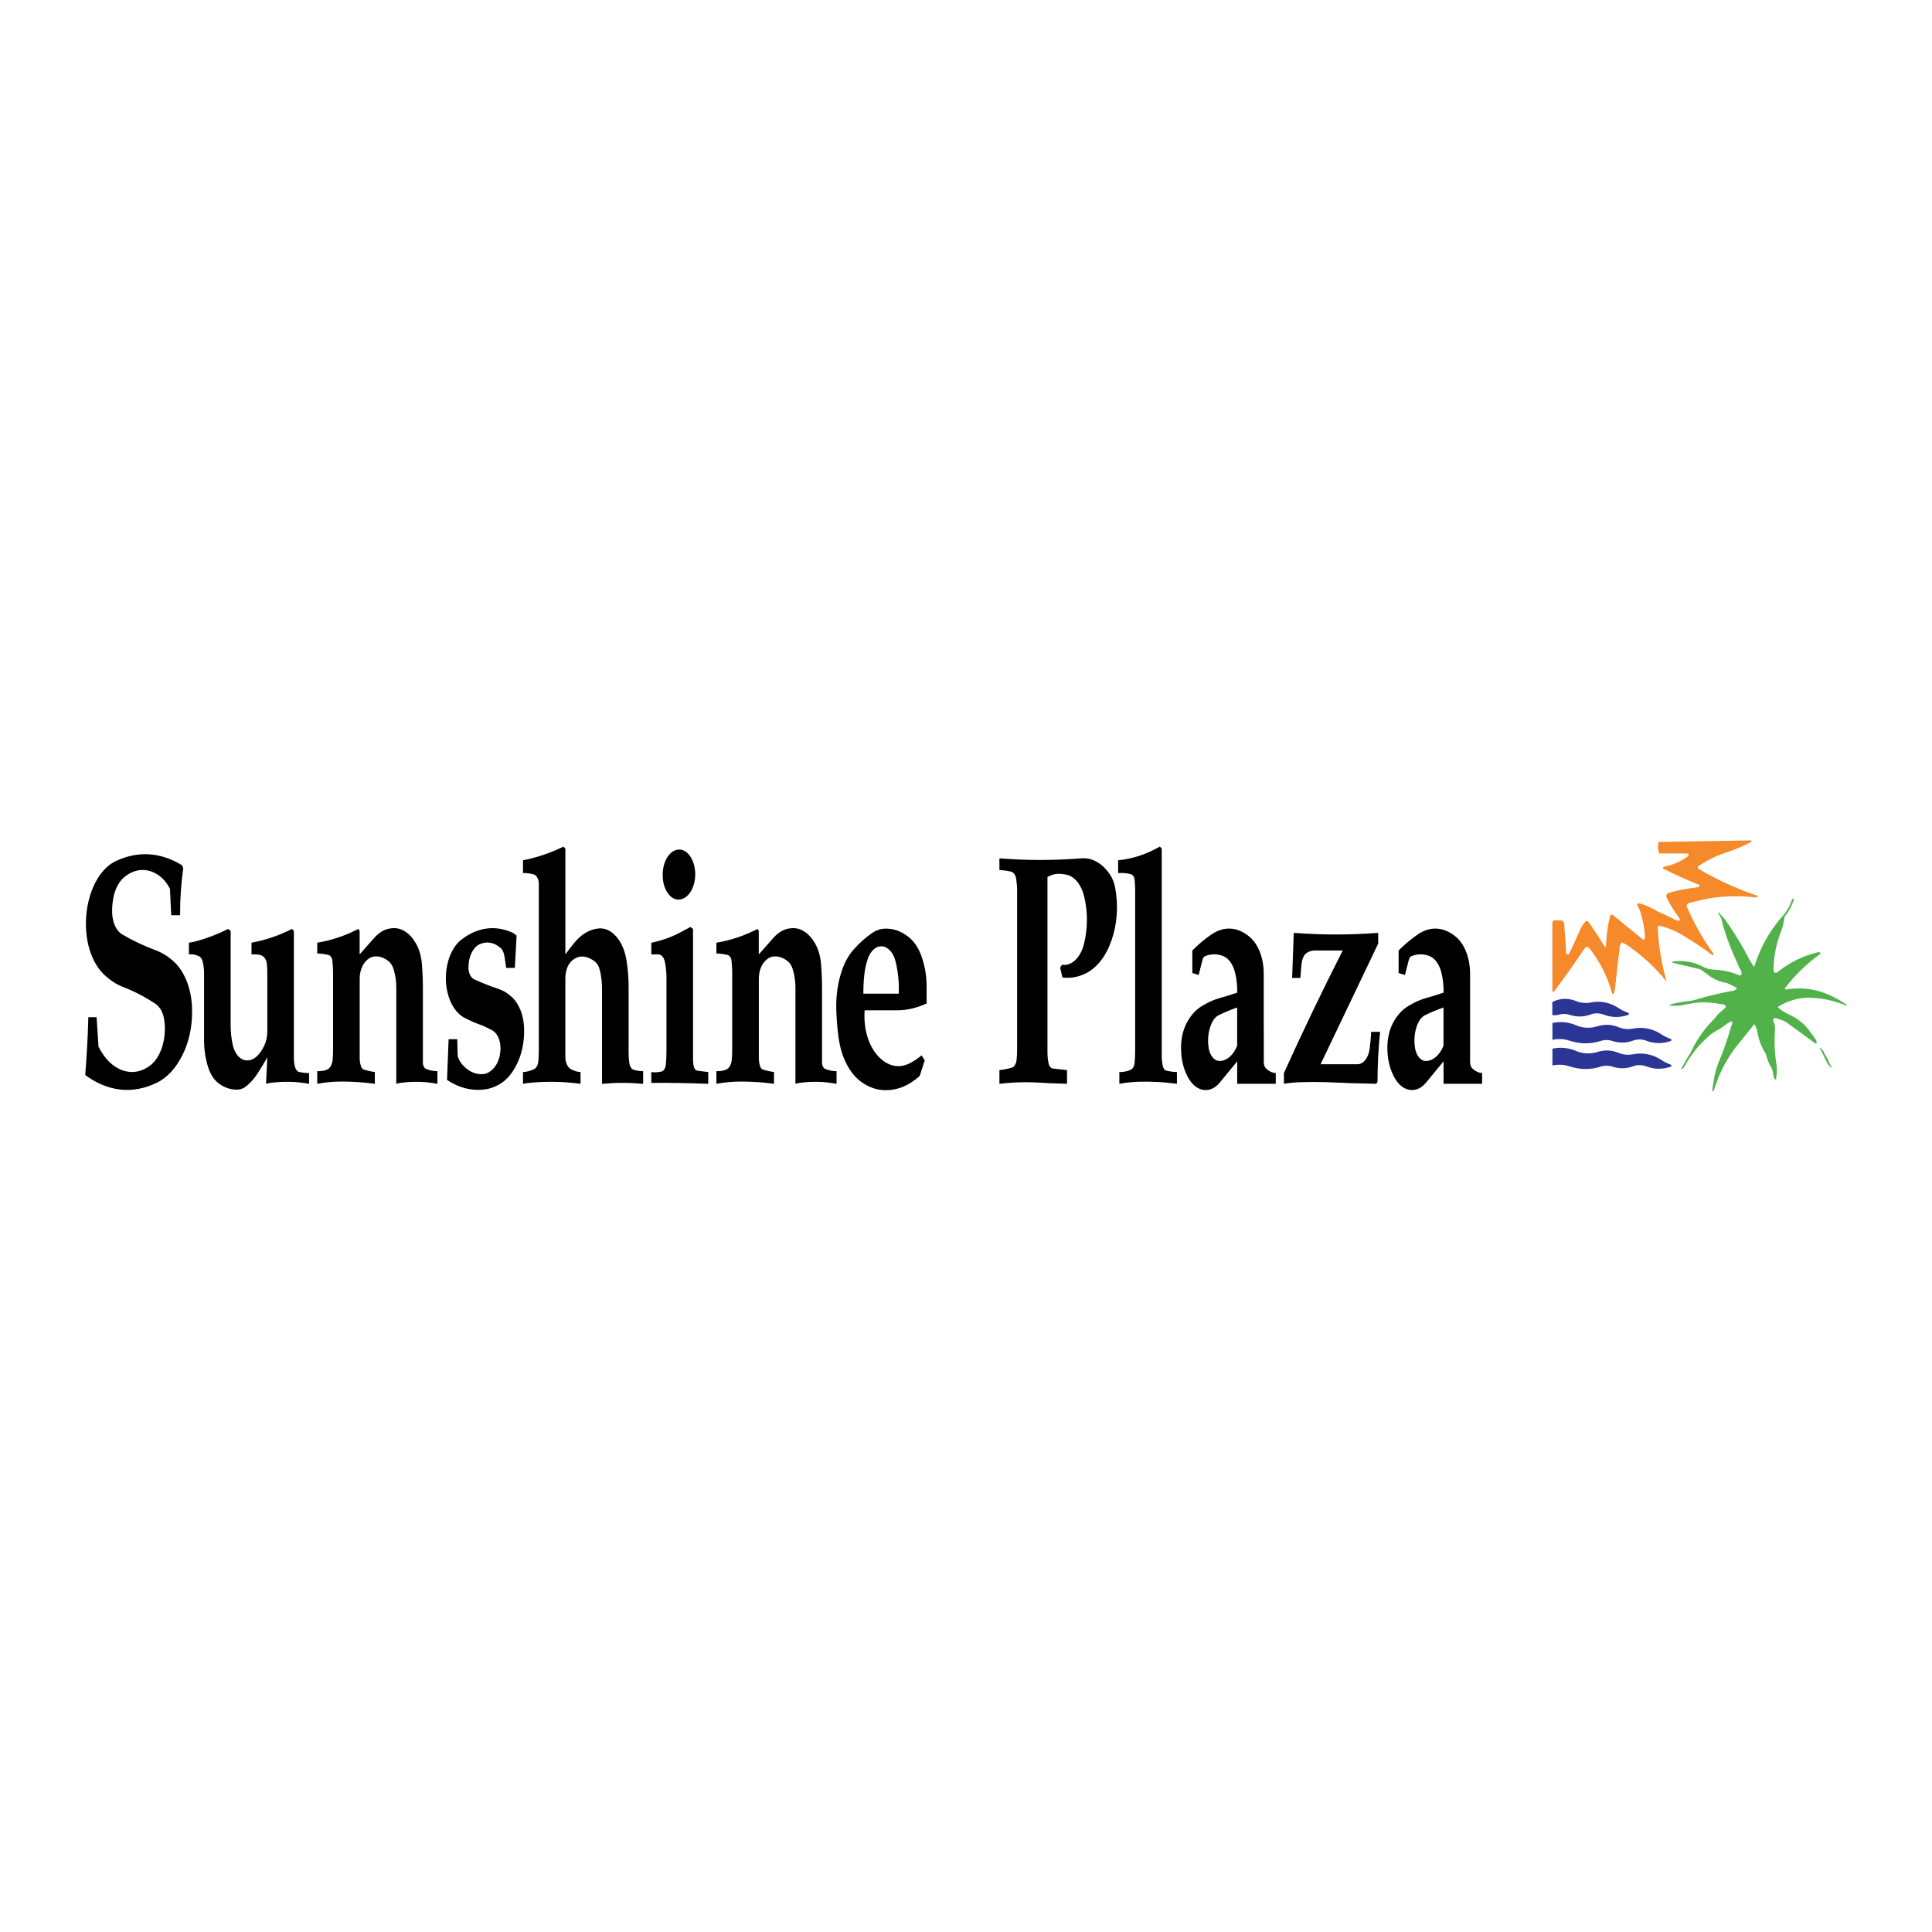 <?xml version="1.0" encoding="utf-8"?>
<!-- Generator: Adobe Illustrator 13.0.0, SVG Export Plug-In . SVG Version: 6.00 Build 14948)  -->
<!DOCTYPE svg PUBLIC "-//W3C//DTD SVG 1.0//EN" "http://www.w3.org/TR/2001/REC-SVG-20010904/DTD/svg10.dtd">
<svg version="1.0" id="Layer_1" xmlns="http://www.w3.org/2000/svg" xmlns:xlink="http://www.w3.org/1999/xlink" x="0px" y="0px"
	 width="192.756px" height="192.756px" viewBox="0 0 192.756 192.756" enable-background="new 0 0 192.756 192.756"
	 xml:space="preserve">
<g>
	<polygon fill-rule="evenodd" clip-rule="evenodd" fill="#FFFFFF" points="0,0 192.756,0 192.756,192.756 0,192.756 0,0 	"/>
	<path fill-rule="evenodd" clip-rule="evenodd" d="M8.577,92.488c-0.097-2.973,1.141-5.722,2.985-6.583
		c2.215-1.031,4.441-0.892,6.596,0.419l0.127,0.292c-0.225,1.589-0.322,3.07-0.316,4.696h-0.886l-0.127-2.645
		c-0.328-0.619-0.716-1.068-1.195-1.384c-1.08-0.709-2.263-0.643-3.313,0.188c-0.516,0.412-0.892,1.068-1.098,1.905
		c-0.127,0.577-0.182,1.135-0.158,1.742c0.037,0.953,0.431,1.778,1.007,2.111c1.11,0.649,2.148,1.135,3.301,1.565
		c0.691,0.255,1.298,0.637,1.911,1.208c1.086,1.038,1.742,2.827,1.754,4.811c0.018,1.609-0.297,3.09-0.923,4.375
		c-0.686,1.391-1.571,2.355-2.651,2.863c-2.391,1.143-4.83,0.863-7.087-0.793c0.158-1.979,0.255-3.781,0.31-5.771h0.825l0.188,2.932
		c1.202,2.438,3.398,3.232,5.17,1.875c1.056-0.814,1.638-2.664,1.401-4.455c-0.097-0.77-0.425-1.389-0.892-1.691
		c-1.074-0.711-2.082-1.232-3.216-1.676c-0.71-0.273-1.329-0.686-1.954-1.286C9.281,96.147,8.638,94.43,8.577,92.488L8.577,92.488z
		 M30.839,108.131c-1.305-0.23-2.5-0.262-3.811-0.098c-0.164,0.018-0.315,0.049-0.485,0.098l0.127-2.641
		c-0.31,0.553-0.607,1.045-0.94,1.561c-0.34,0.533-0.698,0.939-1.123,1.293c-0.297,0.248-0.606,0.369-0.947,0.369
		c-0.619,0.006-1.183-0.17-1.748-0.553c-0.509-0.346-0.898-0.916-1.146-1.686c-0.267-0.844-0.4-1.699-0.406-2.646v-6.704
		c0-0.413-0.042-0.783-0.134-1.165c-0.061-0.273-0.2-0.479-0.382-0.558c-0.328-0.164-0.649-0.218-0.995-0.182v-1.165
		c0.322-0.048,0.613-0.109,0.935-0.206c1.038-0.297,1.966-0.662,2.973-1.165l0.255,0.194v9.393c0,0.691,0.066,1.316,0.206,1.971
		c0.182,0.809,0.625,1.391,1.171,1.523c0.449,0.104,0.886-0.035,1.274-0.412c0.285-0.285,0.516-0.625,0.716-1.057
		c0.194-0.43,0.297-0.91,0.291-1.438v-5.807c0-0.303-0.012-0.576-0.042-0.879c-0.036-0.304-0.152-0.552-0.321-0.704
		c-0.158-0.127-0.31-0.201-0.486-0.219c-0.249-0.03-0.473-0.042-0.728-0.03v-1.165c1.414-0.261,2.688-0.691,4.041-1.371l0.188,0.194
		v12.699c0,0.316,0.037,0.594,0.116,0.887c0.073,0.26,0.224,0.441,0.406,0.49c0.34,0.072,0.649,0.109,0.995,0.104V108.131
		L30.839,108.131z M31.652,108.131v-1.262c0.334,0.018,0.637-0.025,0.959-0.146c0.303-0.115,0.534-0.51,0.576-0.988
		c0.03-0.346,0.042-0.668,0.042-1.02v-7.676c0-0.413-0.024-0.783-0.066-1.189c-0.037-0.297-0.188-0.521-0.383-0.57
		c-0.382-0.097-0.74-0.139-1.128-0.151v-1.074c1.438-0.243,2.73-0.673,4.102-1.371l0.127,0.194v2.342l1.444-1.632
		c0.546-0.619,1.159-0.946,1.833-0.982c0.904-0.073,1.747,0.479,2.348,1.535c0.321,0.57,0.516,1.232,0.582,1.99
		c0.073,0.893,0.109,1.711,0.104,2.615v7.25c-0.006,0.305,0.127,0.576,0.315,0.65c0.382,0.156,0.74,0.225,1.135,0.225v1.262
		c-1.232-0.23-2.373-0.262-3.61-0.104c-0.17,0.023-0.321,0.055-0.492,0.104v-9.557c0-0.656-0.084-1.256-0.261-1.851
		c-0.109-0.352-0.273-0.619-0.485-0.801c-0.418-0.346-0.85-0.51-1.316-0.504c-0.437,0.006-0.832,0.243-1.153,0.692
		c-0.279,0.406-0.438,0.946-0.438,1.547v7.846c-0.006,0.291,0.031,0.559,0.11,0.824c0.061,0.213,0.182,0.359,0.333,0.395
		c0.364,0.109,0.698,0.182,1.068,0.236v1.172c-1.104-0.152-2.118-0.219-3.228-0.225C33.302,107.906,32.514,107.973,31.652,108.131
		L31.652,108.131z M44.6,107.742l0.158-4.059h0.862l0.037,1.523c0.006,0.162,0.036,0.309,0.103,0.436
		c0.109,0.236,0.236,0.426,0.388,0.596c0.576,0.637,1.22,0.945,1.929,0.934c0.456-0.006,0.868-0.23,1.232-0.656
		c0.389-0.461,0.613-1.146,0.625-1.904c0.012-0.801-0.31-1.523-0.795-1.797c-0.467-0.26-0.904-0.461-1.383-0.637
		c-0.516-0.188-0.977-0.4-1.475-0.666c-1.038-0.57-1.747-2.045-1.796-3.75c-0.037-1.706,0.577-3.277,1.565-4.029
		c1.583-1.208,3.301-1.45,5.006-0.716c0.176,0.073,0.334,0.188,0.485,0.346l-0.176,3.204h-0.862l-0.176-1.159
		c-0.049-0.376-0.201-0.686-0.419-0.862c-0.643-0.54-1.359-0.655-2.063-0.334c-0.667,0.304-1.123,1.274-1.11,2.349
		c0.012,0.528,0.237,0.989,0.564,1.141c0.825,0.375,1.583,0.68,2.421,0.957c0.498,0.164,0.935,0.432,1.365,0.832
		c0.704,0.656,1.147,1.766,1.202,3.033c0.054,1.396-0.219,2.701-0.789,3.781c-0.461,0.891-1.025,1.516-1.717,1.904
		c-0.492,0.273-0.958,0.432-1.474,0.492C47.003,108.846,45.795,108.537,44.6,107.742L44.6,107.742z M52.179,108.131v-1.172
		c0.382-0.018,0.734-0.115,1.104-0.291c0.225-0.104,0.389-0.4,0.425-0.758c0.037-0.406,0.049-0.783,0.049-1.195V88.168
		c0-0.224-0.049-0.43-0.146-0.606c-0.091-0.176-0.218-0.285-0.364-0.322c-0.364-0.103-0.698-0.146-1.068-0.133v-1.274
		c1.407-0.279,2.676-0.709,4.035-1.365l0.194,0.194v10.558c0.273-0.37,0.528-0.704,0.813-1.062c0.71-0.898,1.523-1.408,2.439-1.522
		c0.661-0.079,1.28,0.188,1.814,0.795c0.534,0.601,0.886,1.432,1.038,2.427c0.151,0.94,0.212,1.826,0.206,2.796v6.42
		c0,0.365,0.024,0.697,0.085,1.057c0.054,0.309,0.218,0.545,0.424,0.605c0.322,0.092,0.613,0.135,0.94,0.135v1.262
		c-1.407-0.127-2.694-0.127-4.102,0v-9.43c0-0.637-0.061-1.219-0.194-1.82c-0.097-0.437-0.291-0.777-0.558-0.977
		c-0.285-0.218-0.564-0.352-0.874-0.431c-0.485-0.122-0.959,0.006-1.39,0.382c-0.4,0.358-0.637,1.001-0.643,1.716v7.889
		c0,0.521,0.2,0.988,0.516,1.184c0.328,0.193,0.649,0.297,1.001,0.314v1.172c-1.742-0.23-3.337-0.262-5.079-0.098
		C52.615,108.051,52.409,108.082,52.179,108.131L52.179,108.131z M64.981,108.039v-1.08c0.34,0.049,0.656,0.031,1.001-0.049
		c0.225-0.047,0.413-0.326,0.449-0.686c0.048-0.479,0.066-0.928,0.061-1.412v-7.24c0-0.57-0.049-1.091-0.164-1.637
		c-0.097-0.431-0.358-0.722-0.655-0.716h-0.692v-1.165c1.007-0.2,1.912-0.516,2.87-1.013c0.358-0.188,0.68-0.364,1.038-0.558
		l0.255,0.2v13.015c0,0.219,0.018,0.412,0.055,0.619c0.048,0.273,0.194,0.473,0.376,0.504c0.376,0.055,0.71,0.098,1.086,0.139v1.172
		C68.707,108.059,66.935,108.027,64.981,108.039L64.981,108.039z M66.116,87.3c0-0.667,0.158-1.28,0.455-1.759
		c0.303-0.479,0.692-0.752,1.123-0.777c0.673-0.054,1.298,0.564,1.553,1.529c0.255,0.971,0.091,2.087-0.413,2.785
		c-0.321,0.437-0.71,0.668-1.141,0.674c-0.425,0-0.813-0.249-1.116-0.716C66.273,88.569,66.116,87.962,66.116,87.3L66.116,87.3z
		 M71.474,108.131v-1.262c0.333,0.018,0.637-0.025,0.959-0.146c0.303-0.115,0.534-0.51,0.576-0.988
		c0.03-0.346,0.042-0.668,0.042-1.02v-7.676c0-0.413-0.024-0.783-0.067-1.189c-0.036-0.297-0.188-0.521-0.382-0.57
		c-0.382-0.097-0.74-0.139-1.128-0.151v-1.074c1.438-0.243,2.73-0.673,4.102-1.371l0.127,0.194v2.342l1.444-1.632
		c0.546-0.619,1.159-0.946,1.833-0.982c0.904-0.073,1.748,0.479,2.349,1.535c0.321,0.57,0.516,1.232,0.582,1.99
		c0.073,0.893,0.109,1.711,0.103,2.615v7.25c-0.006,0.305,0.128,0.576,0.316,0.65c0.382,0.156,0.74,0.225,1.134,0.225v1.262
		c-1.237-0.23-2.372-0.262-3.61-0.104c-0.17,0.023-0.322,0.055-0.492,0.104v-9.557c0-0.656-0.085-1.256-0.261-1.851
		c-0.109-0.352-0.273-0.619-0.485-0.801c-0.419-0.346-0.85-0.51-1.316-0.504c-0.438,0.006-0.832,0.243-1.153,0.692
		c-0.279,0.406-0.437,0.946-0.437,1.547v7.846c-0.006,0.291,0.03,0.559,0.109,0.824c0.061,0.213,0.182,0.359,0.334,0.395
		c0.364,0.109,0.698,0.182,1.068,0.236v1.172c-1.104-0.152-2.118-0.219-3.228-0.225C73.124,107.906,72.335,107.973,71.474,108.131
		L71.474,108.131z M83.433,100.607c-0.024-1.336,0.158-2.561,0.552-3.75c0.297-0.874,0.692-1.578,1.213-2.154
		c0.564-0.631,1.117-1.129,1.76-1.578c0.425-0.303,0.855-0.455,1.329-0.473c0.85-0.03,1.626,0.243,2.385,0.849
		c0.54,0.431,0.958,1.056,1.256,1.881c0.358,0.995,0.528,2.033,0.522,3.168v1.564c-1.013,0.467-1.972,0.686-3.028,0.686h-3.155
		c-0.121,1.607,0.267,3.162,1.056,4.223c0.958,1.287,2.257,1.682,3.452,1.051c0.419-0.213,0.783-0.455,1.171-0.777l0.315,0.492
		l-0.503,1.559c-1.08,0.977-2.227,1.438-3.477,1.42c-0.819-0.018-1.571-0.279-2.324-0.807c-1.202-0.855-2.039-2.494-2.3-4.502
		C83.524,102.488,83.457,101.596,83.433,100.607L83.433,100.607z M86.139,99.139h3.531c0.042-1.117-0.061-2.142-0.31-3.186
		c-0.212-0.88-0.734-1.475-1.335-1.535c-0.607-0.061-1.171,0.431-1.45,1.262c-0.182,0.534-0.297,1.067-0.352,1.662
		C86.163,97.955,86.133,98.52,86.139,99.139L86.139,99.139z M99.712,108.131v-1.365c0.419-0.049,0.802-0.121,1.214-0.236
		c0.255-0.061,0.455-0.377,0.497-0.771c0.043-0.389,0.055-0.752,0.055-1.146V88.896c0-0.419-0.03-0.795-0.091-1.202
		c-0.055-0.376-0.255-0.661-0.497-0.722c-0.4-0.104-0.771-0.152-1.178-0.164v-1.171c2.828,0.218,5.413,0.218,8.24-0.006
		c1.037-0.061,2.002,0.492,2.767,1.584c0.261,0.376,0.437,0.819,0.54,1.347c0.334,1.79,0.212,3.61-0.358,5.249
		c-0.57,1.632-1.486,2.791-2.633,3.332c-0.759,0.357-1.486,0.479-2.27,0.383l-0.225-0.984l0.177-0.291
		c0.946,0.164,1.862-0.698,2.202-2.082c0.37-1.517,0.389-3.094,0.042-4.629c-0.272-1.22-0.952-2.087-1.777-2.27
		c-0.206-0.048-0.395-0.072-0.601-0.084c-0.461-0.031-0.88,0.066-1.311,0.315v17.481c0,0.369,0.03,0.709,0.103,1.066
		c0.055,0.316,0.237,0.541,0.443,0.559l1.407,0.158v1.365c-1.128-0.031-2.153-0.072-3.276-0.141
		C101.987,107.949,100.901,107.99,99.712,108.131L99.712,108.131z M115.906,84.661v20.673c0,0.357,0.037,0.686,0.109,1.025
		c0.049,0.242,0.183,0.418,0.346,0.455c0.364,0.09,0.698,0.133,1.062,0.145v1.172c-1.317-0.176-2.519-0.242-3.835-0.207
		c-0.661,0.025-1.256,0.092-1.911,0.207v-1.172c0.395,0.006,0.752-0.066,1.128-0.219c0.213-0.09,0.364-0.363,0.395-0.703
		c0.043-0.449,0.061-0.867,0.055-1.322V88.951c0-0.389-0.012-0.741-0.049-1.129c-0.023-0.309-0.182-0.552-0.382-0.606
		c-0.431-0.104-0.831-0.14-1.268-0.109v-1.274c1.462-0.151,2.784-0.588,4.162-1.365L115.906,84.661L115.906,84.661z
		 M117.842,104.848c-0.061-1.141,0.188-2.215,0.698-3.045c0.388-0.639,0.831-1.1,1.359-1.42c0.612-0.377,1.188-0.637,1.838-0.82
		c0.589-0.164,1.116-0.326,1.699-0.527c0.018-0.68-0.049-1.305-0.2-1.941c-0.206-0.904-0.691-1.553-1.299-1.748
		c-0.57-0.188-1.122-0.176-1.692,0.042c-0.128,0.049-0.225,0.188-0.273,0.376l-0.382,1.51l-0.631-0.193v-2.251
		c0.631-0.631,1.231-1.141,1.923-1.608c1.238-0.85,2.603-0.759,3.792,0.249c0.881,0.74,1.42,2.154,1.408,3.713l0.006,8.774
		c-0.006,0.271,0.085,0.521,0.236,0.66c0.304,0.273,0.613,0.42,0.959,0.438v1.074h-3.847v-2.238l-1.724,2.098
		c-0.461,0.564-1.013,0.826-1.602,0.754c-0.589-0.074-1.11-0.461-1.511-1.129C118.14,106.838,117.879,105.904,117.842,104.848
		L117.842,104.848z M123.431,104.344v-3.828c-0.631,0.225-1.201,0.461-1.82,0.758c-0.304,0.146-0.553,0.432-0.729,0.832
		c-0.334,0.74-0.431,1.633-0.285,2.5c0.134,0.729,0.564,1.238,1.05,1.25C122.375,105.861,123.042,105.297,123.431,104.344
		L123.431,104.344z M129.079,93.071c2.895,0.218,5.527,0.218,8.422,0v1.074l-5.746,12.033h3.695c0.576,0,1.08-0.639,1.195-1.512
		c0.079-0.582,0.128-1.123,0.158-1.717h0.886c-0.17,1.699-0.249,3.264-0.255,4.986l-0.128,0.195
		c-1.717-0.031-3.282-0.08-5.006-0.164c-0.892-0.023-1.698-0.023-2.591,0.006c-0.552,0.018-1.062,0.066-1.613,0.158v-1.074
		c1.941-4.283,3.78-8.105,5.867-12.226h-2.791c-0.285,0-0.546,0.079-0.813,0.249c-0.097,0.061-0.17,0.14-0.242,0.255
		c-0.14,0.237-0.23,0.516-0.261,0.831c-0.049,0.486-0.085,0.923-0.116,1.407h-0.824L129.079,93.071L129.079,93.071z
		 M138.424,104.848c-0.055-1.141,0.188-2.215,0.697-3.045c0.395-0.639,0.831-1.1,1.365-1.42c0.606-0.377,1.189-0.637,1.832-0.82
		c0.589-0.164,1.123-0.326,1.705-0.527c0.013-0.68-0.048-1.305-0.199-1.941c-0.213-0.904-0.692-1.553-1.299-1.748
		c-0.577-0.188-1.123-0.176-1.693,0.042c-0.127,0.049-0.23,0.188-0.272,0.376l-0.389,1.51l-0.631-0.193v-2.251
		c0.631-0.631,1.237-1.141,1.923-1.608c1.238-0.85,2.609-0.759,3.799,0.249c0.88,0.74,1.414,2.154,1.408,3.713v8.774
		c0,0.271,0.091,0.521,0.242,0.66c0.297,0.273,0.613,0.42,0.959,0.438v1.074h-3.848v-2.238l-1.729,2.098
		c-0.461,0.564-1.014,0.826-1.603,0.754c-0.582-0.074-1.104-0.461-1.505-1.129C138.727,106.838,138.466,105.904,138.424,104.848
		L138.424,104.848z M144.018,104.344v-3.828c-0.637,0.225-1.201,0.461-1.82,0.758c-0.303,0.146-0.552,0.432-0.734,0.832
		c-0.327,0.74-0.431,1.633-0.278,2.5c0.133,0.729,0.558,1.238,1.049,1.25C142.962,105.861,143.623,105.297,144.018,104.344
		L144.018,104.344z"/>
	<path fill-rule="evenodd" clip-rule="evenodd" fill="#2B3594" d="M154.873,101.268v-1.299c0.71-0.363,1.498-0.412,2.251-0.139
		c0.479,0.213,0.971,0.279,1.492,0.207c0.983-0.219,1.96-0.043,2.804,0.496c0.327,0.225,0.655,0.389,1.031,0.516
		c0.036,0.02,0.066,0.061,0.061,0.104c0,0.043-0.024,0.086-0.066,0.104c-0.802,0.285-1.633,0.279-2.434-0.023
		c-0.467-0.184-0.959-0.176-1.42,0.018c-0.625,0.207-1.25,0.219-1.881,0.031c-0.388-0.141-0.782-0.158-1.183-0.049
		C155.315,101.305,155.097,101.316,154.873,101.268L154.873,101.268z M154.885,103.744v-1.682c0.771-0.156,1.517-0.096,2.245,0.182
		c0.716,0.334,1.486,0.383,2.239,0.152c0.667-0.213,1.341-0.199,1.996,0.037c0.479,0.219,0.977,0.285,1.499,0.205
		c0.977-0.211,1.953-0.035,2.803,0.498c0.327,0.225,0.655,0.389,1.025,0.521c0.042,0.02,0.066,0.055,0.066,0.104
		c0,0.043-0.03,0.08-0.066,0.098c-0.807,0.291-1.639,0.279-2.433-0.025c-0.468-0.176-0.959-0.17-1.42,0.02
		c-0.625,0.211-1.257,0.219-1.888,0.029c-0.388-0.139-0.782-0.158-1.177-0.049c-1.056,0.354-2.124,0.346-3.18-0.006
		C156.025,103.646,155.468,103.623,154.885,103.744L154.885,103.744z M154.885,106.305v-1.682c0.771-0.158,1.517-0.096,2.245,0.182
		c0.716,0.334,1.486,0.383,2.239,0.152c0.667-0.213,1.341-0.199,1.996,0.037c0.479,0.219,0.977,0.285,1.499,0.205
		c0.977-0.211,1.953-0.035,2.803,0.498c0.327,0.225,0.655,0.389,1.025,0.521c0.042,0.02,0.066,0.055,0.066,0.104
		c0,0.043-0.03,0.08-0.066,0.098c-0.807,0.291-1.639,0.279-2.433-0.025c-0.468-0.176-0.959-0.17-1.42,0.02
		c-0.625,0.211-1.257,0.219-1.888,0.029c-0.388-0.139-0.782-0.158-1.177-0.049c-1.056,0.354-2.124,0.346-3.18-0.006
		C156.025,106.207,155.468,106.184,154.885,106.305L154.885,106.305z"/>
	<path fill-rule="evenodd" clip-rule="evenodd" fill="#F68929" d="M165.467,84l9.253-0.152c0.019,0.024,0.03,0.048,0.03,0.079
		c0,0.037-0.012,0.061-0.036,0.085c-0.898,0.461-1.754,0.807-2.718,1.116c-0.953,0.34-1.778,0.758-2.609,1.329
		c-0.013,0.109,0.042,0.207,0.133,0.267c1.899,1.104,3.731,1.936,5.813,2.646c0.012,0.018,0.024,0.037,0.018,0.055
		c0,0.024-0.006,0.042-0.018,0.055c-0.055,0.048-0.122,0.073-0.188,0.055c-1.547-0.176-2.974-0.152-4.508,0.072
		c-0.668,0.122-1.269,0.261-1.924,0.438c-0.164-0.006-0.315,0.066-0.4,0.206c-0.036,0.067-0.043,0.146-0.012,0.218
		c0.752,1.723,1.596,3.216,2.693,4.739c0,0.03-0.03,0.061-0.061,0.067c-0.066,0.012-0.14-0.006-0.188-0.055
		c-0.036-0.042-0.078-0.066-0.121-0.085c-0.759-0.576-1.474-1.056-2.287-1.541c-0.855-0.583-1.729-0.971-2.73-1.226h-0.14
		c-0.055,0.054-0.085,0.127-0.073,0.212c0.079,1.607,0.292,3.07,0.692,4.629c0.061,0.248,0.115,0.473,0.188,0.723
		c-1.11-1.378-2.299-2.488-3.75-3.508c-0.224-0.158-0.448-0.285-0.697-0.406c-0.104,0.085-0.17,0.194-0.213,0.321l-0.516,4.532
		c-0.018,0.146-0.103,0.268-0.23,0.328c-0.467-1.729-1.213-3.222-2.323-4.629c-0.062-0.055-0.146-0.085-0.23-0.079
		c-0.086,0.006-0.158,0.049-0.207,0.115c-1.007,1.499-1.953,2.833-3.027,4.277c-0.024,0.031-0.049,0.062-0.085,0.086
		c-0.03,0-0.055-0.006-0.079-0.023c-0.018-0.02-0.03-0.049-0.036-0.074v-6.826c0-0.055,0.024-0.109,0.061-0.146
		c0.043-0.042,0.091-0.067,0.146-0.073h0.601c0.085-0.006,0.164,0.018,0.23,0.073c0.067,0.055,0.109,0.127,0.128,0.212
		c0.097,1.013,0.157,1.941,0.206,2.967c0,0.073,0.055,0.134,0.121,0.146c0.073,0.018,0.146-0.019,0.183-0.079
		c0.4-0.849,0.752-1.62,1.141-2.476c0.121-0.273,0.278-0.51,0.491-0.728c0.036-0.042,0.091-0.061,0.152-0.055
		c0.054,0.006,0.103,0.037,0.133,0.085c0.589,0.832,1.099,1.608,1.626,2.476c0.013,0.03,0.043,0.042,0.073,0.037
		c0.03-0.006,0.048-0.031,0.055-0.061c0.036-1.043,0.164-1.99,0.4-3.003c0.006-0.073,0.055-0.127,0.121-0.152
		c0.066-0.024,0.14-0.012,0.188,0.037l3.04,2.482c0.091-0.085,0.146-0.207,0.146-0.334c-0.055-0.898-0.213-1.711-0.498-2.566
		c-0.055-0.188-0.133-0.346-0.249-0.51c-0.036-0.061-0.036-0.14,0.007-0.194c0.042-0.055,0.115-0.079,0.188-0.061
		c0.649,0.194,1.226,0.449,1.809,0.807c0.625,0.279,1.183,0.552,1.796,0.855c0.121,0.061,0.236,0.085,0.37,0.085
		c0.03-0.042,0.048-0.085,0.048-0.133c0-0.049-0.018-0.098-0.048-0.134c-0.491-0.655-0.886-1.286-1.256-2.015
		c-0.049-0.091-0.055-0.194-0.019-0.291c0.037-0.103,0.109-0.176,0.206-0.212c1.002-0.279,1.93-0.455,2.955-0.576
		c0.055-0.006,0.098-0.037,0.121-0.079c0.024-0.048,0.019-0.103-0.012-0.146c-1.237-0.485-2.342-0.983-3.525-1.584
		c-0.055-0.012-0.091-0.061-0.091-0.115c0-0.055,0.036-0.11,0.091-0.122c0.844-0.146,1.577-0.461,2.275-0.958
		c0.043-0.037,0.079-0.061,0.121-0.091c0.049-0.036,0.067-0.103,0.055-0.158c-0.018-0.061-0.066-0.097-0.127-0.103h-2.797
		C165.406,84.771,165.382,84.394,165.467,84L165.467,84z"/>
	<path fill-rule="evenodd" clip-rule="evenodd" fill="#50B249" d="M178.821,89.679c0.055,0,0.109,0.012,0.158,0.036
		c-0.194,0.655-0.491,1.214-0.935,1.736c-0.066,0.625-0.213,1.183-0.461,1.765c-0.425,1.202-0.631,2.366-0.638,3.641
		c0,0.079,0.055,0.151,0.134,0.17c0.061,0.049,0.151,0.042,0.212-0.006c1.269-1.008,2.622-1.675,4.199-2.045l0.17,0.152
		c-1.401,1.013-2.548,2.124-3.604,3.495c0.043,0.043,0.085,0.072,0.134,0.104c1.608-0.273,3.155-0.043,4.617,0.68
		c0.51,0.248,0.959,0.51,1.427,0.824c0.012,0.012,0.018,0.018,0.018,0.031c0,0.012,0,0.023-0.006,0.035s-0.012,0.02-0.024,0.025
		c-0.012,0-0.024,0-0.036,0c-1.22-0.498-2.409-0.746-3.726-0.789c-1.123,0.023-2.142,0.334-3.095,0.928l0.194,0.195
		c0.297,0.23,0.595,0.412,0.946,0.57c0.88,0.387,1.578,0.965,2.124,1.76c0.182,0.23,0.333,0.441,0.497,0.684
		c0.055,0.08,0.091,0.164,0.109,0.262c0.006,0.049,0.006,0.092,0.006,0.141c-0.006,0.029-0.03,0.055-0.061,0.061
		c-0.078-0.043-0.146-0.086-0.212-0.146l-2.822-2.051c-0.193-0.098-0.382-0.17-0.594-0.225c-0.098-0.029-0.188-0.061-0.285-0.104
		c-0.061-0.023-0.121-0.035-0.183-0.029c-0.066,0.006-0.121,0.035-0.151,0.09c-0.036,0.055-0.036,0.123-0.012,0.184
		c0.018,0.041,0.03,0.078,0.054,0.121c0.109,0.271,0.146,0.551,0.109,0.842c-0.072,1.033-0.042,1.979,0.098,3.01
		c0.115,0.59,0.127,1.148,0.03,1.742c0,0.055-0.013,0.104-0.043,0.152c-0.023-0.025-0.048-0.043-0.079-0.061
		c-0.085-0.049-0.133-0.141-0.121-0.232c0.013-0.072-0.012-0.139-0.055-0.188c-0.012-0.34-0.109-0.643-0.297-0.922
		c-0.2-0.377-0.334-0.74-0.431-1.152c-0.438-0.686-0.71-1.396-0.85-2.197c-0.024-0.145-0.067-0.273-0.128-0.406
		c-0.023-0.061-0.048-0.121-0.061-0.188c-0.018-0.08-0.061-0.141-0.127-0.182l-1.954,2.426c-0.929,1.287-1.59,2.598-2.057,4.121
		c-0.036,0.072-0.091,0.133-0.17,0.17v-0.23l0.151-0.93c0.098-0.613,0.243-1.158,0.468-1.74c0.521-1.238,0.922-2.398,1.292-3.689
		c0.043-0.061,0.073-0.127,0.079-0.207c0.019-0.092-0.03-0.182-0.109-0.23c-0.061,0.043-0.115,0.078-0.176,0.109
		c-0.104,0.049-0.194,0.109-0.285,0.182l-0.625,0.449c-0.607,0.297-1.116,0.668-1.584,1.158l-0.576,0.584
		c-0.564,0.66-1.014,1.311-1.438,2.068c-0.066,0.133-0.188,0.225-0.333,0.262c0.261-0.486,0.503-0.916,0.782-1.385
		c0.043-0.066,0.085-0.127,0.14-0.188c0.595-1.293,1.335-2.379,2.33-3.393c0.134-0.139,0.243-0.266,0.357-0.418
		c0.049-0.061,0.098-0.121,0.158-0.176l0.71-0.631c0.006-0.133-0.073-0.25-0.2-0.291c-0.091-0.025-0.182-0.031-0.279-0.02
		c-1.086-0.236-2.13-0.248-3.222-0.035c-0.389,0.096-0.752,0.158-1.153,0.188h-0.521c-0.091,0-0.176-0.012-0.261-0.037
		c0.049-0.041,0.104-0.072,0.164-0.09c0.103-0.043,0.206-0.072,0.315-0.104c0.357-0.072,0.686-0.133,1.043-0.188
		c0.553-0.043,1.057-0.146,1.578-0.328c1.05-0.297,2.021-0.521,3.095-0.723c0.218,0.006,0.418-0.084,0.558-0.254
		c-0.061-0.066-0.127-0.121-0.206-0.164l-0.789-0.383c-0.752-0.115-1.407-0.412-1.996-0.892l-0.461-0.339
		c-0.085-0.067-0.17-0.109-0.261-0.152l-2.682-0.637c-0.043-0.012-0.079-0.042-0.092-0.085c0.037,0,0.067-0.012,0.098-0.03
		c1.037-0.152,2.032,0.012,2.967,0.491c0.334,0.188,0.68,0.285,1.062,0.304c0.115,0.006,0.225,0.018,0.346,0.03
		c0.802,0.055,1.523,0.23,2.258,0.552c0.036,0.018,0.078,0.012,0.115-0.006c0.036-0.019,0.066-0.049,0.079-0.086
		c0.036-0.121,0.03-0.236-0.019-0.351c-0.151-0.249-0.273-0.492-0.37-0.765c-0.54-1.147-0.959-2.227-1.341-3.435
		c-0.104-0.346-0.188-0.667-0.267-1.019c-0.098-0.2-0.201-0.376-0.322-0.558c0-0.031,0.024-0.055,0.055-0.061
		c0.061,0.018,0.104,0.061,0.115,0.122l0.546,0.613c0.959,1.377,1.754,2.682,2.524,4.174c0.115,0.188,0.23,0.352,0.364,0.522
		c0.558-1.808,1.39-3.349,2.597-4.806C178.185,91.087,178.573,90.443,178.821,89.679L178.821,89.679z M181.625,104.533
		c0.018,0.029,0.042,0.061,0.066,0.084c0.091,0.092,0.164,0.17,0.236,0.268c0.037,0.049,0.062,0.104,0.062,0.164l0.437,0.764
		c-0.006,0.055,0.006,0.109,0.024,0.158l0.115,0.152c0.024,0.102,0.066,0.188,0.14,0.26c0.018,0.02,0.023,0.043,0.023,0.072
		c0,0.025-0.012,0.049-0.03,0.068c-0.127-0.104-0.224-0.219-0.315-0.354c-0.206-0.338-0.363-0.654-0.516-1.02
		c-0.061-0.15-0.14-0.277-0.242-0.412C181.576,104.678,181.576,104.594,181.625,104.533L181.625,104.533z"/>
</g>
</svg>
